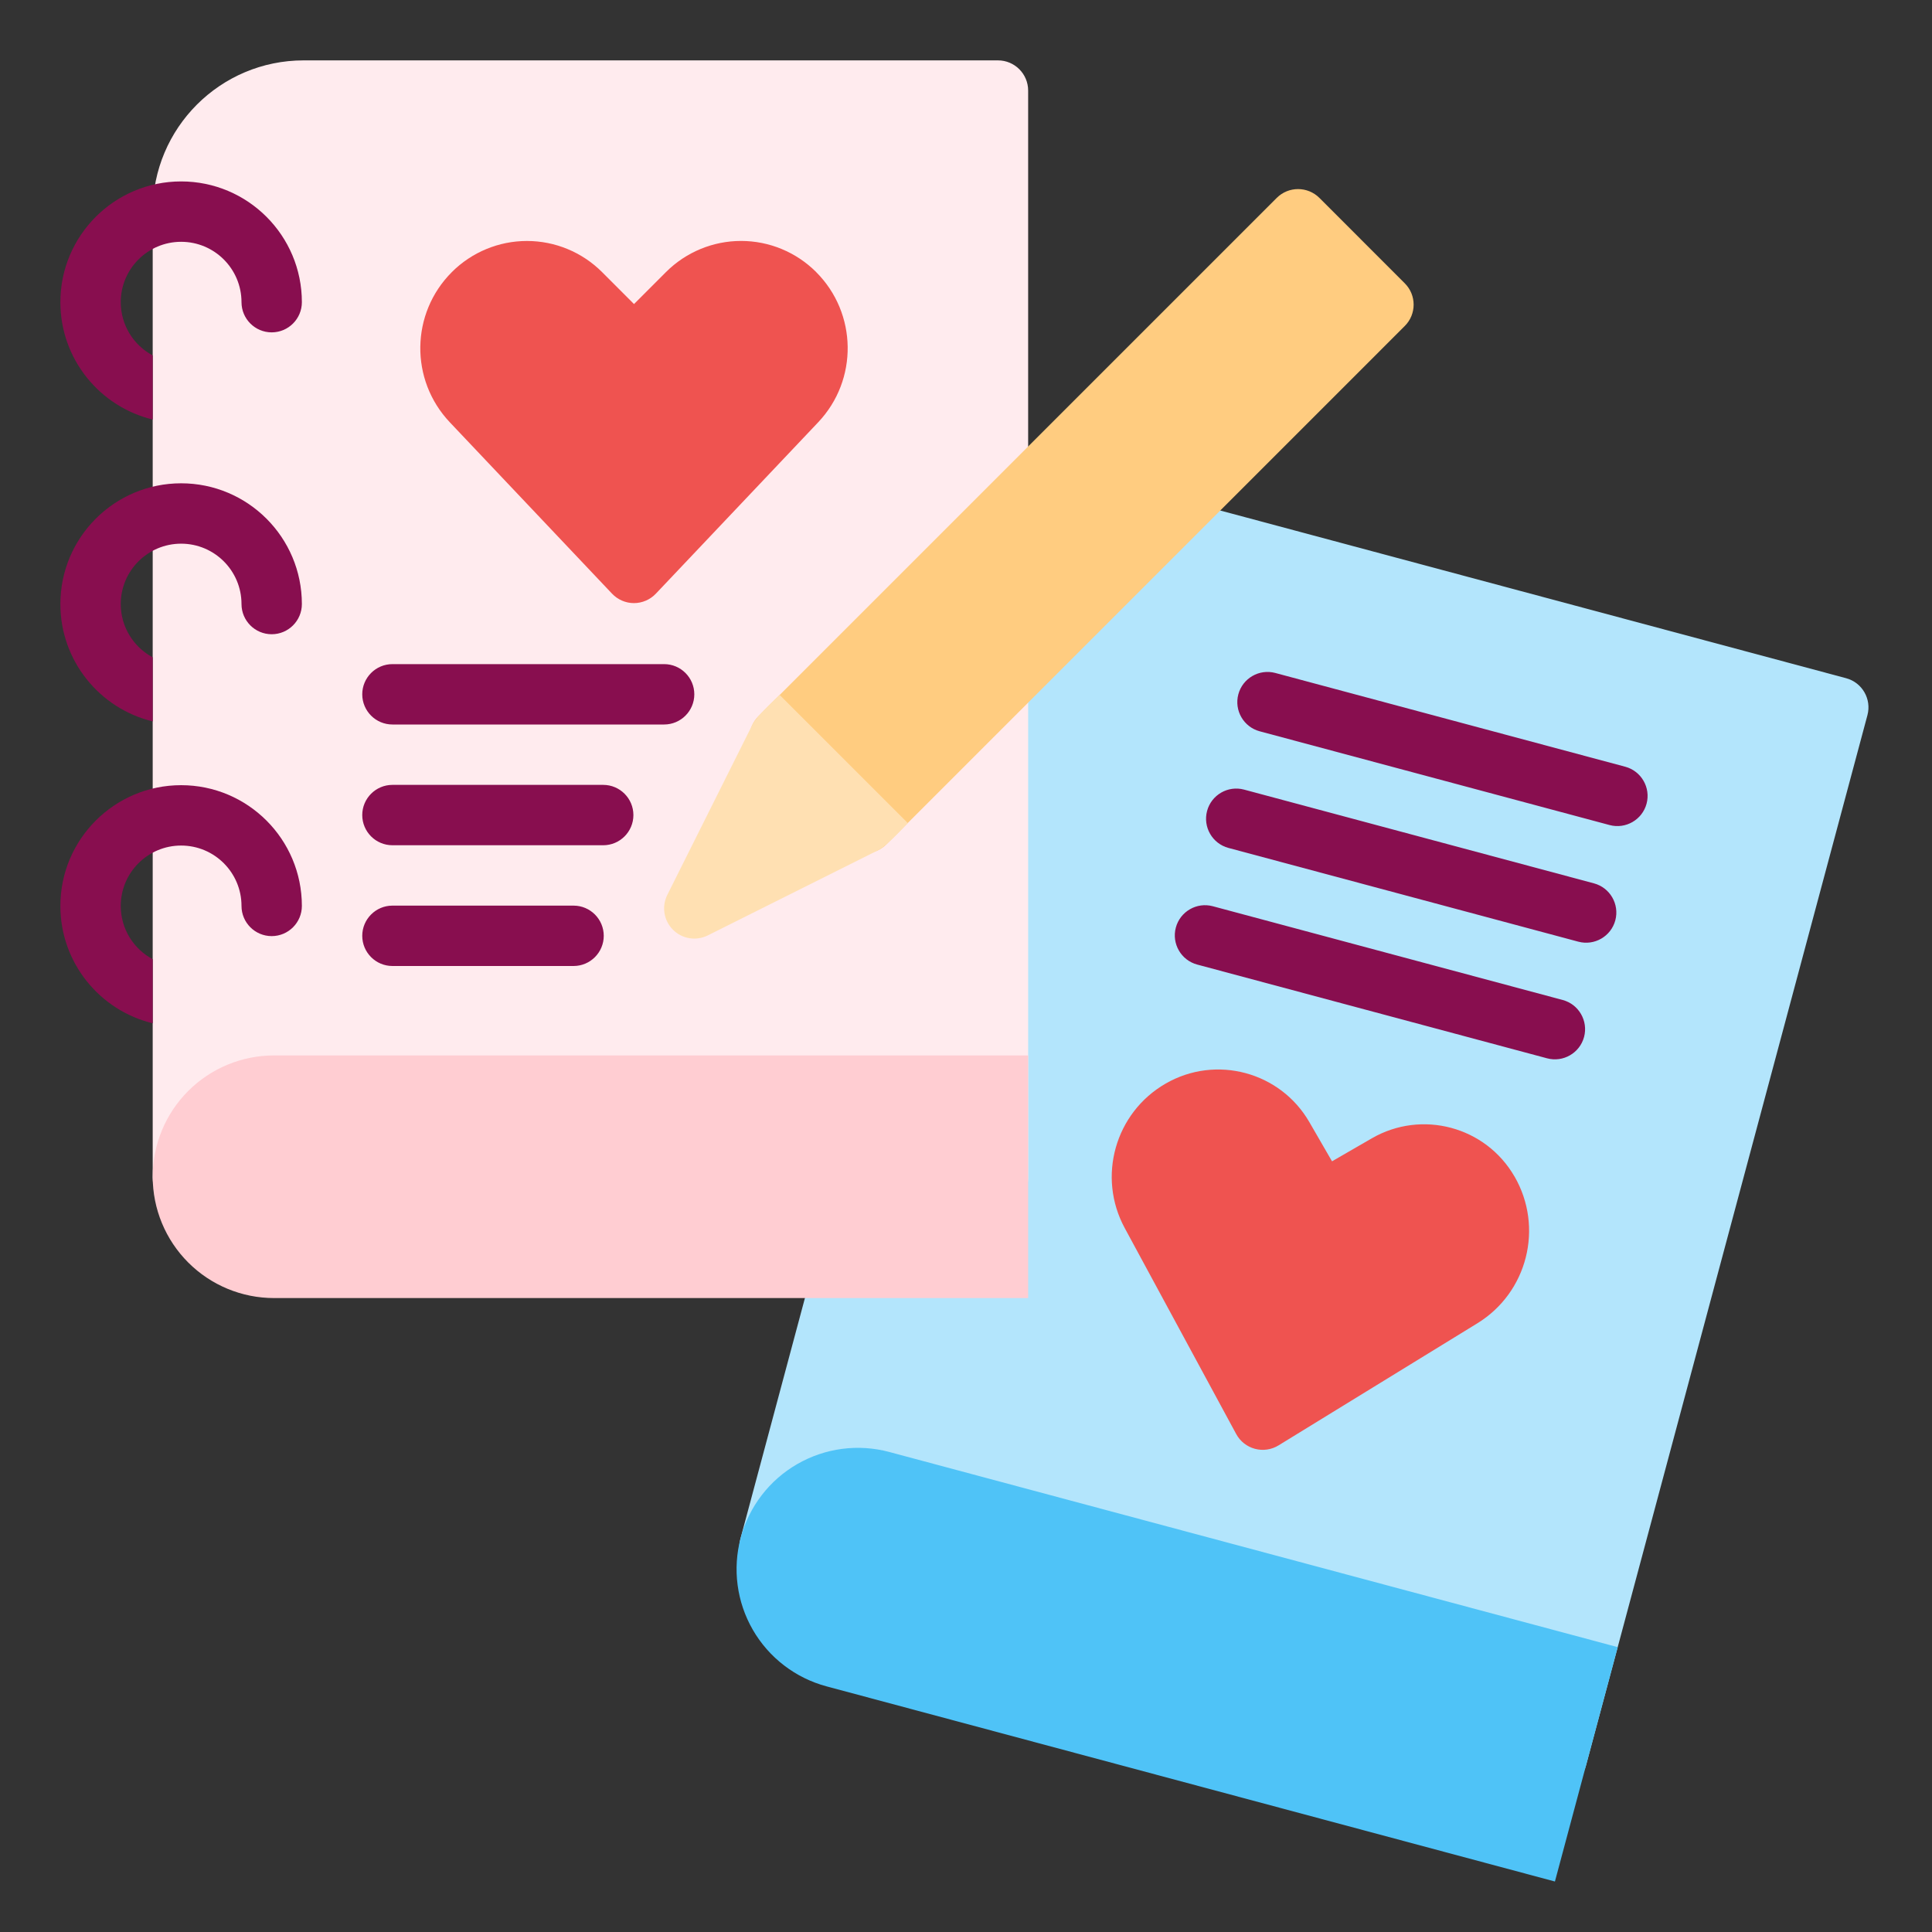 <svg xmlns="http://www.w3.org/2000/svg" width="512" height="512" fill-rule="evenodd" stroke-linejoin="round" stroke-miterlimit="2" clip-rule="evenodd"><rect width="100%" height="100%" fill="#333333" stroke="none"/><path fill="#b3e5fc" d="m 494.89,189.53 c 1.14,-4.27 -1.39,-8.66 -5.66,-9.8 0,0 -119.64,-32.06 -177.727,-47.62 -21.339,-5.72 -43.272,6.94 -48.99,28.28 -19.429,72.51 -66.307,247.46 -66.307,247.46 -1.144,4.27 1.389,8.66 5.657,9.8 l 208.637,55.9 c 4.27,1.15 8.66,-1.38 9.8,-5.65 z"/><path fill="#4fc3f7" d="m 412.07,498.62 16.64,-62.11 c 0,0 -138.595,-37.13 -193.039,-51.72 -8.237,-2.21 -17.012,-1.05 -24.397,3.21 -7.384,4.26 -12.772,11.28 -14.979,19.52 0,0 0,0 -10e-4,0 -2.207,8.24 -1.051,17.01 3.212,24.4 4.264,7.38 11.286,12.77 19.522,14.98 54.444,14.59 193.042,51.72 193.042,51.72 z"/><path fill="#ffebee" d="m 272.469,24.002 c 0,-4.42 -3.582,-8 -8,-8 h -184 c -22.092,0 -40,17.91 -40,40 0,75.07 0,256.19 0,256.19 0,4.42 3.581,8 8,8 h 216 c 4.418,0 8,-3.58 8,-8 z"/><path fill="#ffcdd2" d="M 272.469,344 V 279.7 H 72.619 c -8.527,0 -16.705,3.39 -22.734,9.41 -6.029,6.03 -9.416,14.21 -9.416,22.74 v 0 c 0,8.53 3.387,16.7 9.416,22.73 6.029,6.03 14.207,9.42 22.734,9.42 z"/><path fill="#880e4f" d="M 40.469,271.18 C 26.435,267.79 16,255.14 16,240.08 c 0,-17.66 14.339,-32 32,-32 17.661,0 32,14.34 32,32 0,4.41 -3.585,8 -8,8 -4.415,0 -8,-3.59 -8,-8 0,-8.83 -7.169,-16 -16,-16 -8.831,0 -16,7.17 -16,16 0,6.11 3.43,11.42 8.469,14.12 z m 0,-80 C 26.435,187.79 16,175.14 16,160.08 c 0,-17.66 14.339,-32 32,-32 17.661,0 32,14.34 32,32 0,4.41 -3.585,8 -8,8 -4.415,0 -8,-3.59 -8,-8 0,-8.83 -7.169,-16 -16,-16 -8.831,0 -16,7.17 -16,16 0,6.11 3.43,11.42 8.469,14.12 z m 0,-80 C 26.435,107.79 16,95.14 16,80.08 c 0,-17.66 14.339,-32 32,-32 17.661,0 32,14.34 32,32 0,4.41 -3.585,8 -8,8 -4.415,0 -8,-3.59 -8,-8 0,-8.83 -7.169,-16 -16,-16 -8.831,0 -16,7.17 -16,16 0,6.11 3.43,11.42 8.469,14.11 z"/><path fill="#ef5350" d="M168.02 80.58l8.482-8.49c5.276-5.27 12.431-8.24 19.891-8.24 7.461 0 14.616 2.97 19.891 8.24.001 0 .001 0 .002.01 10.933 10.93 11.173 28.58.54 39.81-16.8 17.74-43.018 45.42-43.018 45.42-1.511 1.59-3.612 2.5-5.809 2.5-2.198 0-4.299-.91-5.809-2.51 0 0-26.205-27.68-42.994-45.42-10.623-11.23-10.381-28.87.547-39.79.001 0 .002-.01.003-.01 5.278-5.27 12.436-8.24 19.9-8.24 7.465 0 14.623 2.97 19.901 8.24zM353 307.76l10.56-6.1c13.24-7.64 30.16-3.11 37.8 10.13 0 0 .01 0 .01 0 7.79 13.5 3.42 30.74-9.86 38.9-20.7 12.71-52.682 32.35-52.682 32.35-1.872 1.15-4.135 1.48-6.258.91-2.123-.57-3.918-1.98-4.964-3.92 0 0-17.982-33.22-29.54-54.58-7.355-13.58-2.556-30.56 10.824-38.28.001 0 .001 0 .001 0 13.345-7.71 30.408-3.13 38.109 10.21z"/><path fill="#ffcc80" d="m 372.28,86.39 c 3.13,-3.12 3.13,-8.19 0,-11.31 L 349.66,52.45 c -3.13,-3.12 -8.193,-3.12 -11.317,0 L 200.971,189.82 c -3.125,3.13 -3.125,8.19 0,11.32 l 22.627,22.62 c 3.124,3.13 8.189,3.13 11.314,0 z"/><path fill="#ffe0b2" d="m 232.833,225.26 c 2.3,-1.15 7.736,-7.15 7.736,-7.15 l -33.942,-33.94 c 0,0 -6.005,5.43 -7.155,7.73 l -22.627,45.26 c -1.54,3.08 -0.937,6.8 1.498,9.23 2.435,2.44 6.155,3.04 9.235,1.5 z"/><path fill="#880e4f" d="M104 192h72c4.416 0 8.001-3.59 8.001-8 0-4.41-3.585-8-8.001-8h-72c-4.415 0-8 3.59-8 8 0 4.41 3.585 8 8 8zM104 224h55.858c4.416 0 8-3.59 8-8 0-4.41-3.585-8-8-8h-55.858c-4.415 0-8 3.59-8 8 0 4.41 3.585 8 8 8zM104.001 256h48c4.416 0 8-3.59 8-8 0-4.41-3.585-8-8-8h-48c-4.415 0-8 3.59-8 8 0 4.41 3.585 8 8 8zM430.7 203.191l-92.729-24.847c-4.265-1.143-8.657 1.397-9.798 5.657-1.141 4.26 1.392 8.655 5.657 9.798l92.729 24.847c4.26 1.141 8.657-1.397 9.798-5.657 1.141-4.26-1.397-8.657-5.657-9.798zM422.418 234.1l-92.729-24.847c-4.265-1.143-8.657 1.397-9.798 5.657-1.141 4.26 1.392 8.655 5.657 9.798l92.729 24.847c4.26 1.141 8.657-1.397 9.798-5.657 1.141-4.26-1.397-8.657-5.657-9.798zM414.136 265.01l-92.729-24.847c-4.265-1.143-8.657 1.397-9.798 5.657-1.141 4.26 1.392 8.655 5.657 9.798l92.729 24.847c4.26 1.141 8.657-1.397 9.798-5.657 1.141-4.26-1.397-8.657-5.657-9.798z"/></svg>
